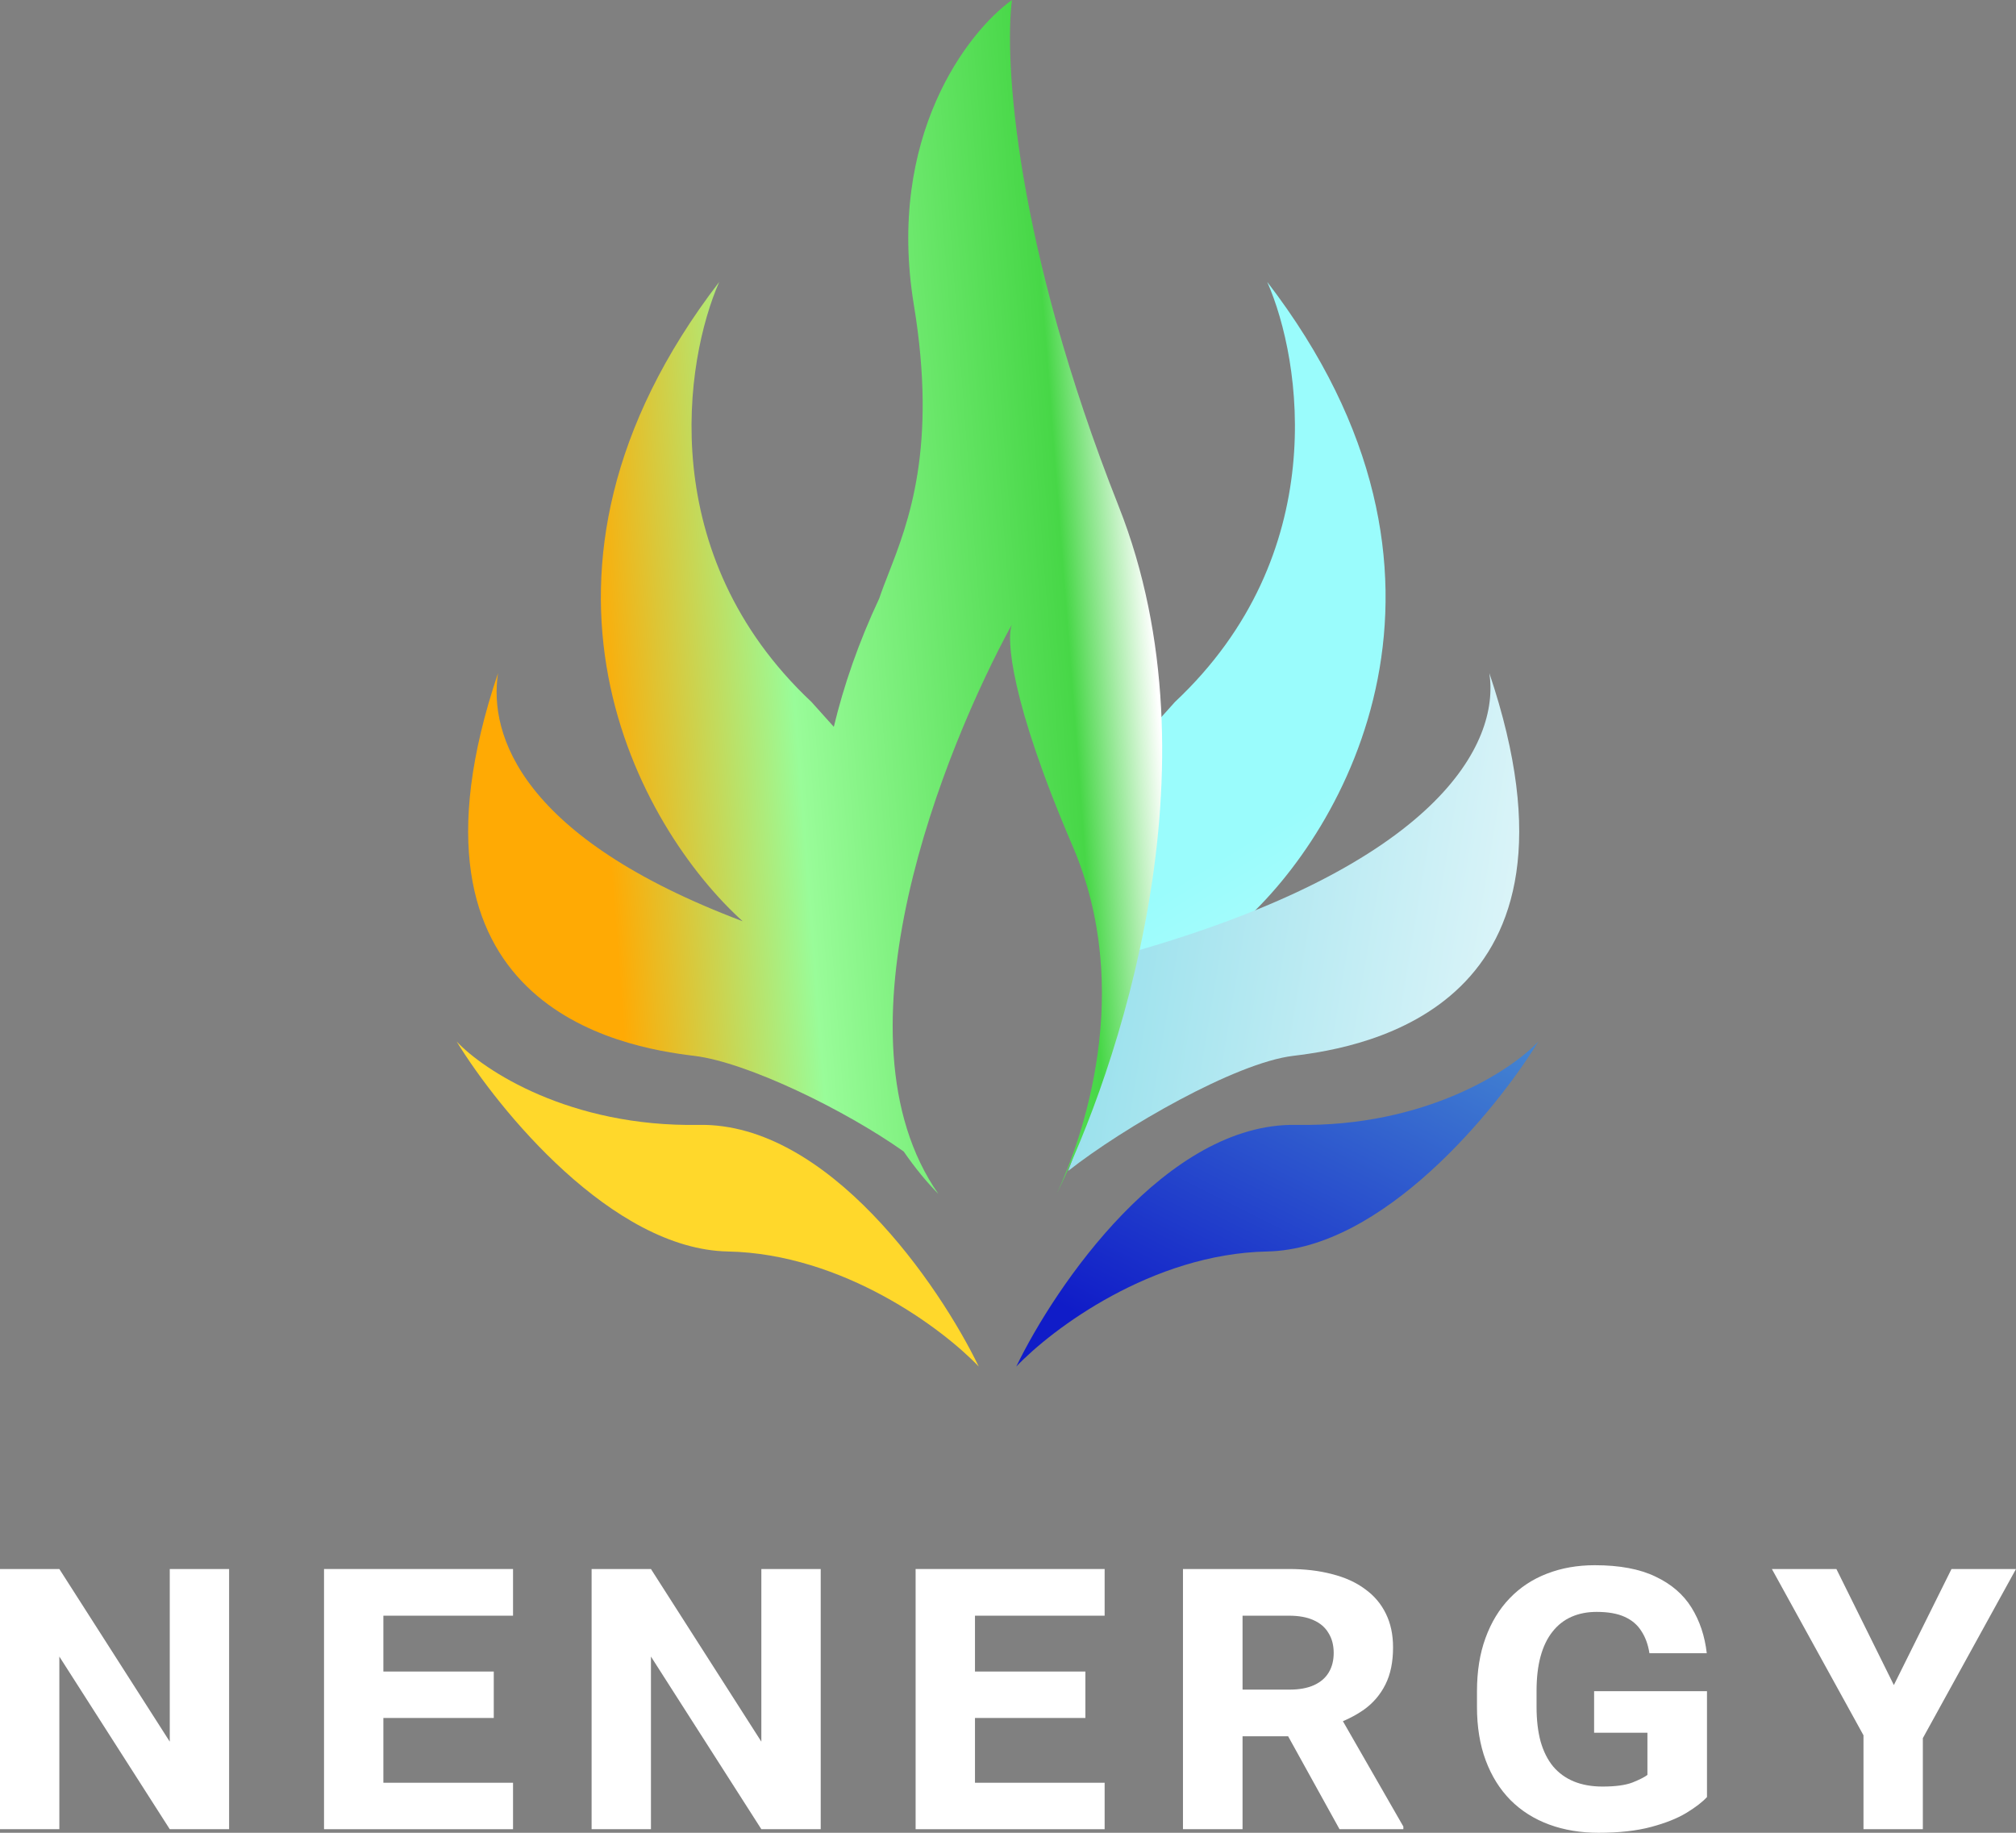 <svg width="110" height="100" viewBox="0 0 110 100" fill="none" xmlns="http://www.w3.org/2000/svg">
<rect x="0" y="0" width="110" height="100" fill="#808080" stroke="none"/>
<path d="M12.501 85.608V99.805H9.263L3.238 90.385V99.805H0V85.608H3.238L9.263 95.028V85.608H12.501Z" fill="white"/>
<path d="M27.993 97.27V99.805H19.83V97.27H27.993ZM20.918 85.608V99.805H17.68V85.608H20.918ZM26.942 91.202V93.736H19.83V91.202H26.942ZM27.993 85.608V88.155H19.83V85.608H27.993Z" fill="white"/>
<path d="M44.781 85.608V99.805H41.542L35.518 90.385V99.805H32.28V85.608H35.518L41.542 95.028V85.608H44.781Z" fill="white"/>
<path d="M60.273 97.27V99.805H52.11V97.27H60.273ZM53.198 85.608V99.805H49.959V85.608H53.198ZM59.222 91.202V93.736H52.11V91.202H59.222ZM60.273 85.608V88.155H52.11V85.608H60.273Z" fill="white"/>
<path d="M64.547 85.608H70.327C71.199 85.608 71.985 85.701 72.686 85.888C73.394 86.067 73.993 86.339 74.482 86.705C74.979 87.062 75.358 87.509 75.618 88.045C75.879 88.573 76.01 89.187 76.01 89.885C76.01 90.682 75.871 91.356 75.594 91.908C75.317 92.461 74.93 92.916 74.433 93.273C73.936 93.623 73.354 93.911 72.686 94.138L71.635 94.736H66.637L66.612 92.189H70.364C70.894 92.189 71.337 92.107 71.696 91.945C72.054 91.782 72.323 91.551 72.502 91.25C72.682 90.95 72.771 90.596 72.771 90.19C72.771 89.768 72.677 89.406 72.49 89.106C72.311 88.797 72.038 88.561 71.671 88.399C71.313 88.236 70.865 88.155 70.327 88.155H67.798V99.805H64.547V85.608ZM73.089 99.805L69.618 93.529L73.04 93.505L76.572 99.659V99.805H73.089Z" fill="white"/>
<path d="M93.139 92.274V98.05C92.895 98.318 92.52 98.607 92.015 98.915C91.518 99.216 90.874 99.472 90.084 99.683C89.294 99.894 88.341 100 87.225 100C86.239 100 85.339 99.85 84.524 99.549C83.71 99.249 83.009 98.806 82.422 98.221C81.836 97.628 81.384 96.905 81.066 96.052C80.748 95.199 80.589 94.224 80.589 93.127V92.286C80.589 91.189 80.744 90.219 81.054 89.374C81.363 88.521 81.803 87.797 82.374 87.204C82.944 86.611 83.62 86.165 84.402 85.864C85.192 85.555 86.064 85.401 87.017 85.401C88.369 85.401 89.473 85.608 90.329 86.022C91.192 86.429 91.848 86.993 92.296 87.716C92.744 88.439 93.021 89.268 93.127 90.202H89.999C89.925 89.731 89.779 89.329 89.559 88.996C89.347 88.655 89.041 88.395 88.642 88.216C88.251 88.037 87.742 87.948 87.115 87.948C86.61 87.948 86.153 88.037 85.746 88.216C85.339 88.395 84.993 88.667 84.707 89.032C84.422 89.39 84.207 89.837 84.06 90.373C83.913 90.909 83.84 91.539 83.84 92.262V93.127C83.84 93.842 83.913 94.472 84.06 95.016C84.215 95.56 84.443 96.015 84.744 96.381C85.046 96.738 85.42 97.01 85.868 97.197C86.325 97.384 86.846 97.478 87.433 97.478C88.141 97.478 88.687 97.404 89.07 97.258C89.453 97.104 89.726 96.966 89.889 96.844V94.541H86.98V92.274H93.139Z" fill="white"/>
<path d="M102.607 93.407L106.481 85.608H110L104.758 95.126H102.974L102.607 93.407ZM100.2 85.608L104.098 93.48L103.695 95.126H101.923L96.68 85.608H100.2ZM104.917 93.139V99.805H101.678V93.139H104.917Z" fill="white"/>
<path d="M67.728 50.388L64.895 51.487L61.432 51.958V41.284L64.108 38.301C72.671 30.264 71.034 19.674 69.145 15.383C81.485 31.457 73.342 45.417 67.728 50.388Z" fill="url(#paint0_linear_19948_22052)"/>
<path d="M39.71 68.283C46.007 68.409 51.463 72.521 53.405 74.562C51.253 70.114 45.188 61.251 38.136 61.376C31.085 61.502 26.383 58.394 24.914 56.824C27.223 60.591 33.414 68.157 39.71 68.283Z" fill="url(#paint1_linear_19948_22052)"/>
<path d="M69.145 68.283C62.849 68.409 57.392 72.521 55.451 74.562C57.602 70.114 63.667 61.251 70.719 61.376C77.771 61.502 82.472 58.394 83.941 56.824C81.632 60.591 75.441 68.157 69.145 68.283Z" fill="url(#paint2_linear_19948_22052)"/>
<path d="M70.561 57.609C67.413 57.986 61.274 61.533 58.284 63.888C59.753 60.068 61.747 51.581 61.747 51.958C78.495 47.186 81.842 40.551 81.265 36.731C87.404 54.94 74.496 57.138 70.561 57.609Z" fill="url(#paint3_linear_19948_22052)"/>
<path d="M45.496 39.657C46.036 37.407 46.843 35.064 47.975 32.65C48.116 32.229 48.29 31.781 48.48 31.294C49.564 28.512 51.15 24.439 49.864 16.639C48.353 7.472 52.802 1.727 55.216 0C54.796 3.244 55.373 13.311 61.04 27.627C66.706 41.943 60.855 58.603 57.654 65.143C59.071 62.109 61.921 54.061 58.521 46.15C55.121 38.238 54.901 34.795 55.216 34.063C51.543 40.813 45.156 56.479 51.201 65.143C50.594 64.531 49.948 63.754 49.308 62.827C46.134 60.578 40.767 57.955 37.876 57.609C33.941 57.138 21.034 54.94 27.173 36.731C26.661 40.117 28.448 45.714 40.522 50.265C34.914 45.191 27.002 31.327 39.243 15.383C37.354 19.674 35.717 30.264 44.279 38.301L45.496 39.657Z" fill="url(#paint4_linear_19948_22052)"/>
<defs>
<linearGradient id="paint0_linear_19948_22052" x1="94.572" y1="79.239" x2="72.403" y2="43.174" gradientUnits="userSpaceOnUse">
<stop stop-color="white"/>
<stop offset="1" stop-color="#9AFCFC"/>
</linearGradient>
<linearGradient id="paint1_linear_19948_22052" x1="49.227" y1="57.522" x2="59.895" y2="32.286" gradientUnits="userSpaceOnUse">
<stop stop-color="#FFD82B"/>
<stop offset="1" stop-color="#FFAA04"/>
</linearGradient>
<linearGradient id="paint2_linear_19948_22052" x1="63.812" y1="33.628" x2="47.661" y2="66.111" gradientUnits="userSpaceOnUse">
<stop stop-color="#5EBAD6"/>
<stop offset="1" stop-color="#101CC8"/>
</linearGradient>
<linearGradient id="paint3_linear_19948_22052" x1="92.962" y1="62.921" x2="4.29" y2="48.086" gradientUnits="userSpaceOnUse">
<stop stop-color="white"/>
<stop offset="0.455" stop-color="#87DBE9"/>
<stop offset="1" stop-color="#55B3D1"/>
</linearGradient>
<linearGradient id="paint4_linear_19948_22052" x1="34.365" y1="60.773" x2="64.752" y2="58.442" gradientUnits="userSpaceOnUse">
<stop stop-color="#FFAA04"/>
<stop offset="0.35" stop-color="#99FC99"/>
<stop offset="0.848" stop-color="#47D747"/>
<stop offset="1" stop-color="white"/>
</linearGradient>
</defs>
</svg>
